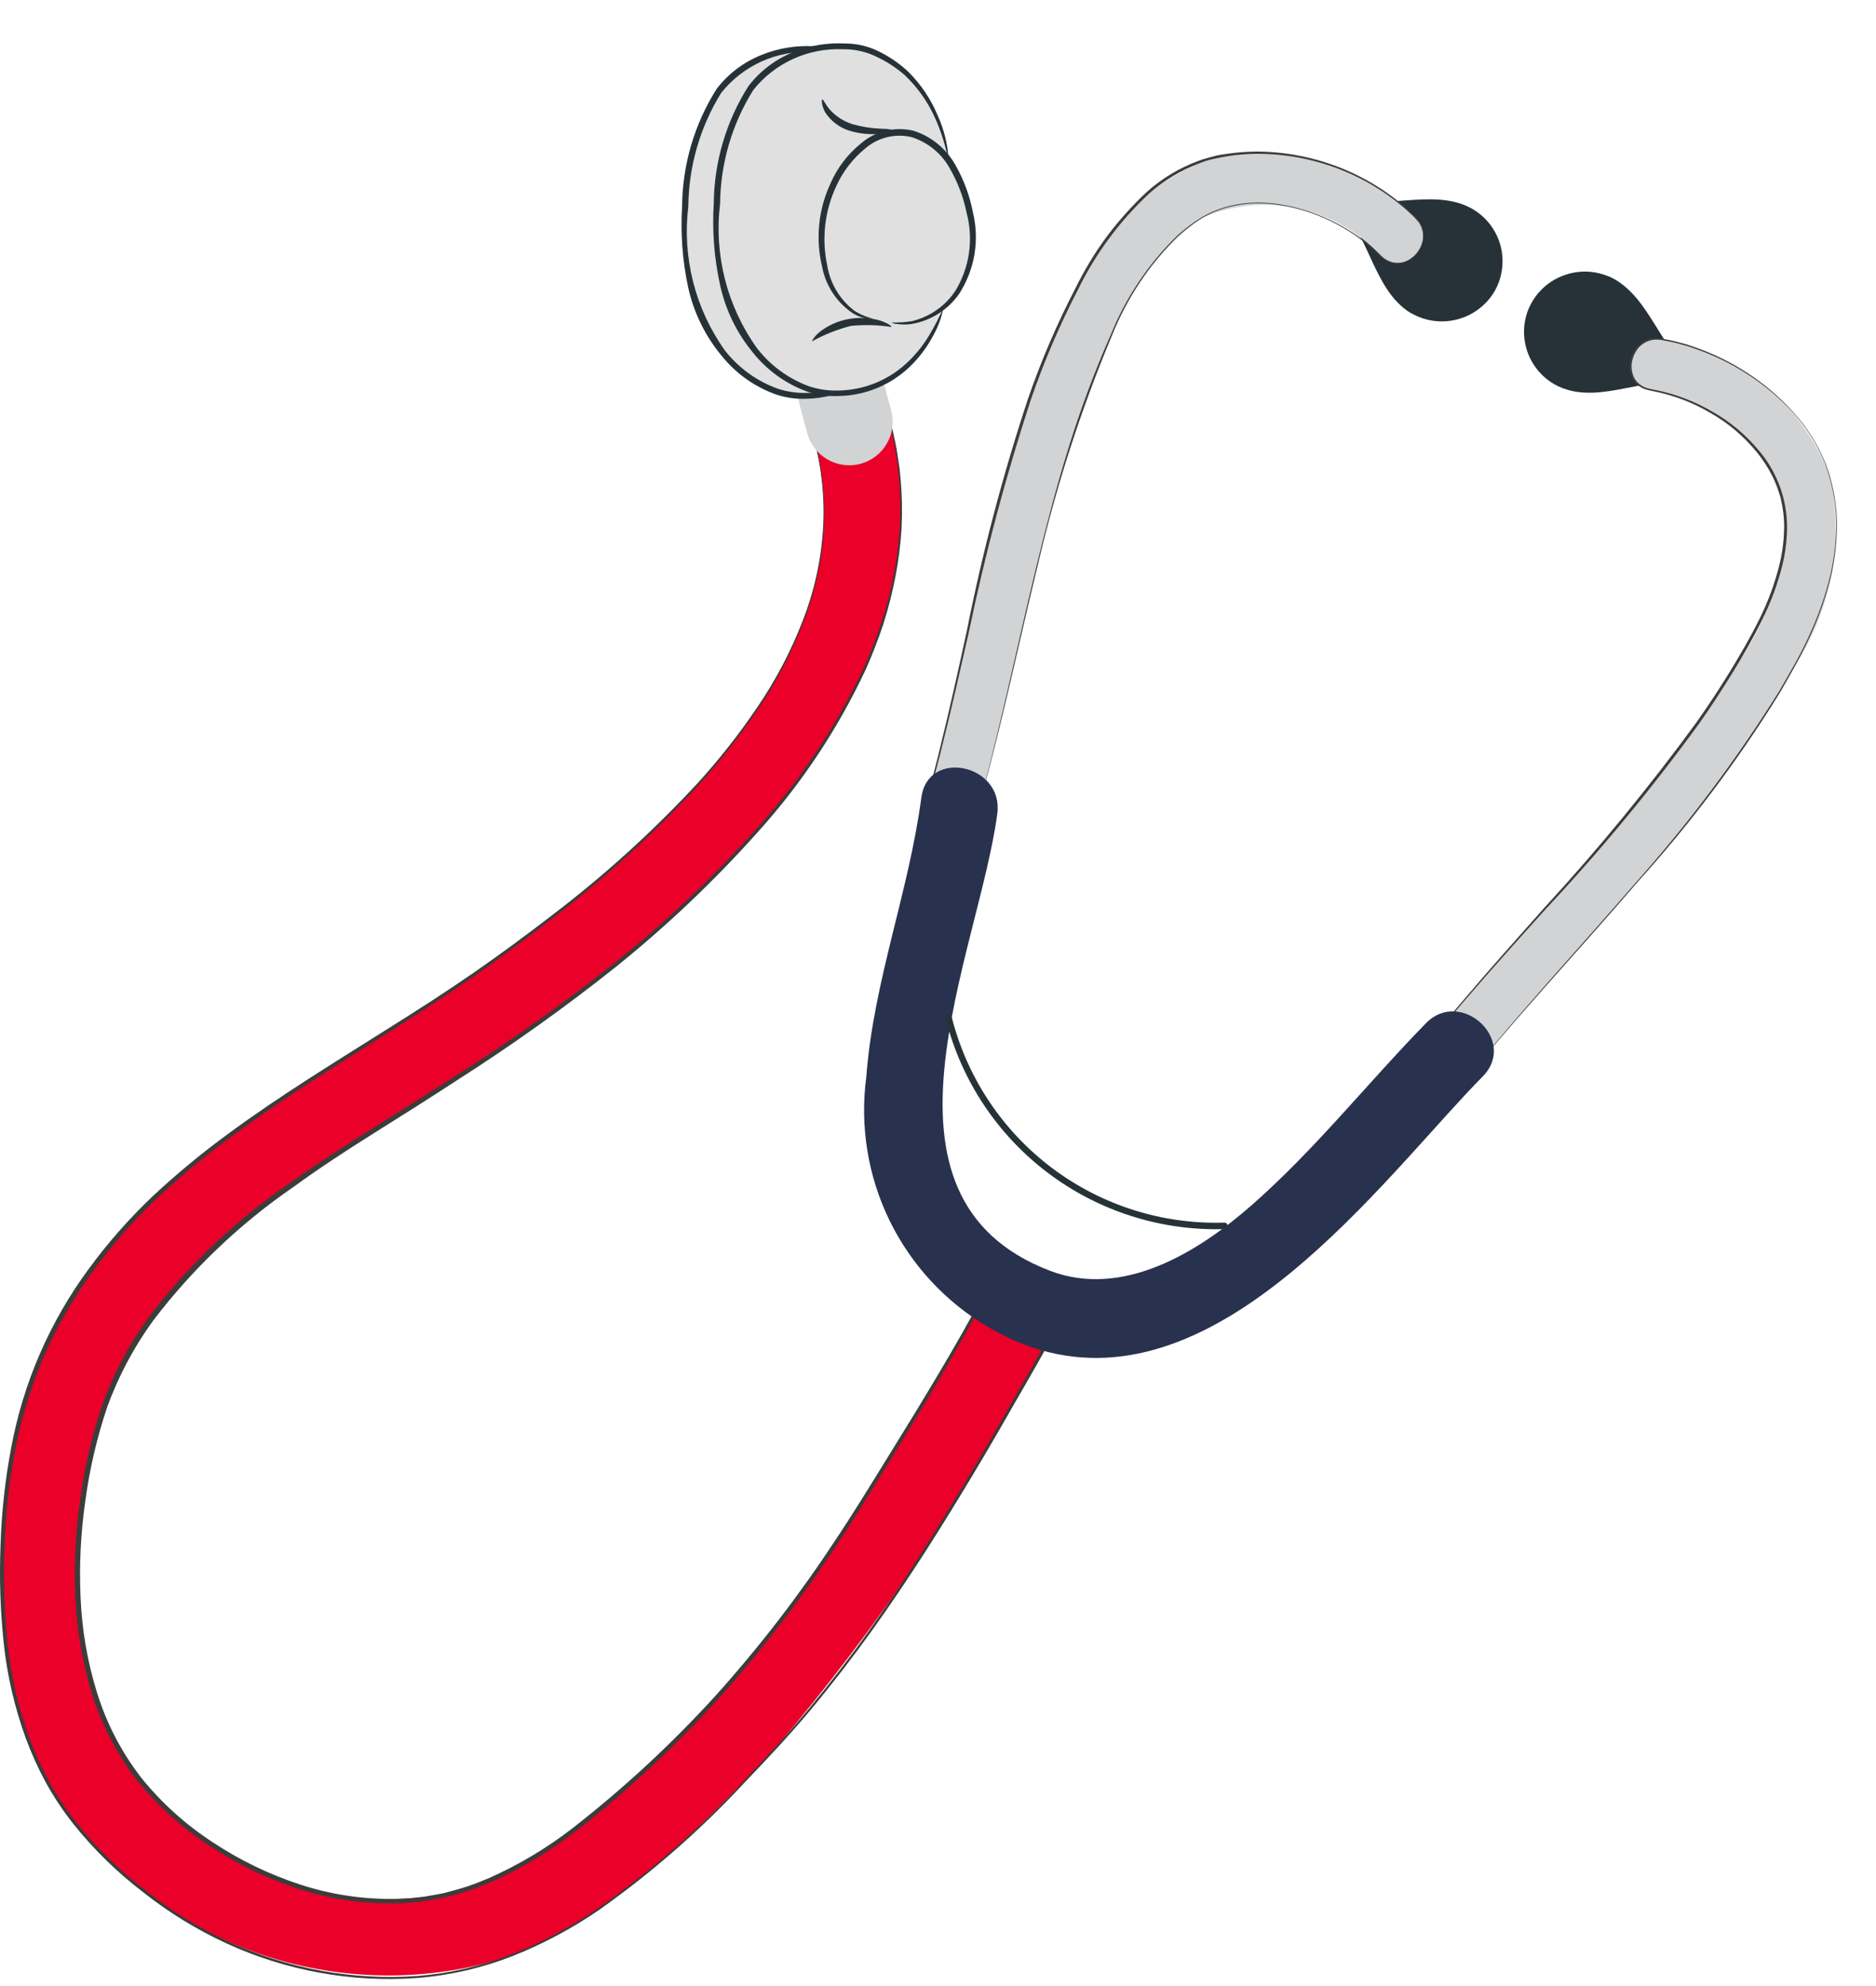 <svg width="34" height="36" viewBox="0 0 34 36" fill="none" xmlns="http://www.w3.org/2000/svg">
<path d="M30.671 6.974C29.908 6.762 29.064 7.32 28.324 7.037C28.187 6.985 28.063 6.906 27.957 6.805C27.852 6.703 27.768 6.582 27.71 6.448C27.653 6.314 27.622 6.169 27.621 6.023C27.62 5.877 27.648 5.733 27.704 5.597C27.761 5.464 27.843 5.342 27.947 5.24C28.051 5.138 28.174 5.058 28.309 5.004C28.444 4.949 28.589 4.922 28.734 4.923C28.88 4.925 29.024 4.955 29.158 5.012H29.164C29.928 5.356 30.095 6.432 30.812 6.856" fill="#263238"/>
<path d="M24.314 3.546C25.045 3.85 25.95 3.397 26.651 3.768C26.78 3.837 26.894 3.931 26.986 4.044C27.078 4.157 27.147 4.288 27.188 4.428C27.229 4.568 27.241 4.715 27.224 4.86C27.208 5.005 27.162 5.146 27.091 5.273C26.944 5.527 26.701 5.713 26.417 5.788C26.134 5.864 25.831 5.824 25.577 5.677H25.571C24.855 5.242 24.823 4.155 24.16 3.646" fill="#263238"/>
<path d="M14.708 7.798C15.953 11.852 11.781 15.38 8.884 17.453C7 18.801 4.924 19.846 3.167 21.37C2.112 22.26 1.275 23.379 0.719 24.642C0.227 25.894 -0.006 27.233 0.031 28.577C-0.007 29.798 0.243 31.01 0.761 32.117C1.551 33.538 2.8 34.648 4.304 35.267C5.807 35.886 7.476 35.977 9.038 35.525C11.012 34.842 12.685 33.17 14.067 31.669C15.919 29.491 17.522 27.112 18.844 24.577C18.959 24.375 19.069 24.17 19.176 23.964C19.252 23.8 19.262 23.612 19.203 23.441C19.144 23.269 19.021 23.127 18.86 23.044C18.699 22.96 18.512 22.943 18.338 22.994C18.164 23.045 18.016 23.162 17.926 23.319C17.262 24.587 16.492 25.813 15.742 27.032C15.009 28.241 14.178 29.389 13.258 30.463C12.485 31.347 11.639 32.165 10.729 32.908C10.046 33.497 9.259 33.953 8.409 34.253C7.44 34.496 6.424 34.481 5.463 34.21C4.502 33.938 3.628 33.42 2.93 32.706C1.178 31.016 1.164 28.227 1.73 26.012C2.37 23.515 4.548 21.89 6.62 20.589C8.263 19.608 9.84 18.521 11.342 17.336C14.227 14.949 17.285 11.394 16.051 7.371C15.995 7.193 15.87 7.045 15.704 6.959C15.538 6.873 15.345 6.857 15.166 6.913C14.989 6.97 14.84 7.095 14.754 7.261C14.668 7.426 14.652 7.62 14.708 7.798Z" fill="#EA0029"/>
<path d="M14.717 7.801C14.89 8.367 14.964 8.959 14.936 9.55C14.904 10.142 14.778 10.724 14.562 11.276C14.35 11.828 14.075 12.354 13.744 12.844C13.414 13.335 13.05 13.801 12.652 14.239C11.851 15.108 10.977 15.906 10.04 16.626C9.574 16.989 9.099 17.34 8.616 17.679C8.131 18.017 7.635 18.334 7.137 18.654C6.141 19.287 5.133 19.904 4.188 20.607C3.713 20.955 3.26 21.332 2.83 21.735C2.405 22.14 2.017 22.584 1.672 23.06C1.327 23.536 1.034 24.047 0.797 24.586C0.564 25.126 0.39 25.69 0.279 26.269C0.168 26.846 0.103 27.432 0.084 28.02C0.059 28.608 0.077 29.197 0.137 29.783C0.198 30.368 0.33 30.943 0.53 31.496C0.631 31.771 0.752 32.039 0.892 32.297C1.034 32.554 1.196 32.8 1.377 33.03C1.744 33.491 2.165 33.904 2.632 34.263C3.092 34.63 3.594 34.94 4.128 35.188C5.202 35.683 6.383 35.9 7.562 35.818C8.149 35.771 8.726 35.639 9.275 35.426C9.822 35.209 10.343 34.932 10.828 34.599C11.795 33.922 12.686 33.143 13.486 32.276C13.892 31.848 14.294 31.416 14.67 30.962C15.046 30.507 15.406 30.041 15.75 29.559C16.436 28.599 17.059 27.596 17.663 26.583C17.963 26.075 18.257 25.564 18.549 25.051C18.695 24.795 18.843 24.539 18.98 24.279C19.047 24.149 19.126 24.02 19.185 23.89C19.211 23.824 19.228 23.754 19.234 23.683C19.237 23.612 19.229 23.542 19.208 23.474C19.16 23.339 19.073 23.221 18.959 23.135C18.845 23.048 18.708 22.997 18.565 22.987C18.423 22.974 18.281 23.011 18.163 23.091C18.048 23.178 17.959 23.294 17.904 23.427C17.63 23.95 17.337 24.463 17.038 24.973C16.739 25.482 16.43 25.985 16.121 26.488C15.811 26.991 15.505 27.495 15.177 27.984C14.53 28.973 13.809 29.913 13.021 30.794C12.624 31.231 12.209 31.651 11.774 32.055C11.339 32.456 10.894 32.844 10.422 33.204C9.953 33.568 9.441 33.874 8.898 34.116C8.761 34.173 8.623 34.229 8.482 34.275C8.341 34.321 8.196 34.356 8.052 34.397L7.832 34.437C7.759 34.452 7.686 34.463 7.611 34.47C7.464 34.489 7.315 34.499 7.166 34.501C6.57 34.512 5.976 34.424 5.409 34.238C4.844 34.054 4.306 33.794 3.809 33.466C3.31 33.142 2.864 32.741 2.489 32.278C2.123 31.806 1.845 31.273 1.668 30.703C1.492 30.135 1.39 29.547 1.365 28.952C1.339 28.359 1.368 27.764 1.454 27.176C1.532 26.587 1.668 26.008 1.86 25.446C2.064 24.887 2.345 24.359 2.695 23.877C3.413 22.931 4.28 22.107 5.262 21.439C5.742 21.094 6.24 20.774 6.74 20.461C7.24 20.148 7.74 19.834 8.236 19.515C9.233 18.884 10.195 18.201 11.12 17.47C12.042 16.734 12.902 15.924 13.69 15.047C14.484 14.173 15.144 13.186 15.649 12.119C15.77 11.851 15.878 11.576 15.971 11.297C16.062 11.017 16.137 10.732 16.194 10.442C16.251 10.153 16.289 9.861 16.308 9.567C16.323 9.273 16.319 8.978 16.294 8.684C16.287 8.612 16.282 8.538 16.273 8.465L16.24 8.246C16.223 8.099 16.186 7.956 16.157 7.812C16.128 7.668 16.081 7.532 16.045 7.385C16.008 7.242 15.926 7.115 15.811 7.024C15.693 6.936 15.549 6.891 15.402 6.897C15.254 6.9 15.111 6.944 14.987 7.025C14.863 7.103 14.767 7.221 14.714 7.359C14.667 7.502 14.668 7.658 14.717 7.801ZM14.708 7.801C14.661 7.658 14.661 7.505 14.708 7.362C14.762 7.221 14.86 7.102 14.988 7.022C15.114 6.94 15.259 6.895 15.409 6.891C15.559 6.885 15.707 6.93 15.828 7.02C15.946 7.113 16.03 7.243 16.068 7.388C16.106 7.532 16.152 7.669 16.182 7.817C16.213 7.964 16.249 8.105 16.267 8.252L16.301 8.47C16.311 8.543 16.315 8.617 16.323 8.691C16.349 8.985 16.354 9.281 16.34 9.577C16.322 9.872 16.284 10.165 16.228 10.456C16.172 10.746 16.099 11.033 16.009 11.314C15.916 11.595 15.809 11.871 15.688 12.14C15.185 13.213 14.527 14.205 13.733 15.084C12.946 15.966 12.087 16.782 11.166 17.523C10.242 18.259 9.28 18.945 8.285 19.58C7.79 19.903 7.291 20.218 6.789 20.533C6.286 20.848 5.795 21.169 5.319 21.515C4.348 22.183 3.489 23.001 2.775 23.939C2.43 24.414 2.153 24.934 1.95 25.485C1.761 26.041 1.626 26.614 1.548 27.196C1.463 27.778 1.434 28.366 1.46 28.953C1.484 29.54 1.584 30.121 1.758 30.681C1.931 31.241 2.204 31.765 2.563 32.228C2.932 32.684 3.37 33.078 3.862 33.398C4.351 33.721 4.882 33.978 5.44 34.16C5.998 34.343 6.582 34.43 7.168 34.42C7.314 34.418 7.46 34.408 7.605 34.39C7.677 34.383 7.75 34.372 7.821 34.357L8.036 34.318C8.176 34.279 8.316 34.245 8.458 34.198C8.599 34.151 8.733 34.098 8.867 34.041C9.404 33.802 9.91 33.5 10.375 33.14C11.304 32.416 12.171 31.613 12.964 30.742C13.752 29.866 14.473 28.931 15.121 27.946C15.449 27.456 15.757 26.953 16.067 26.45C16.378 25.947 16.687 25.446 16.988 24.939C17.29 24.432 17.582 23.92 17.858 23.399C17.919 23.258 18.015 23.136 18.139 23.044C18.267 22.957 18.422 22.917 18.576 22.931C18.729 22.943 18.876 22.998 18.998 23.092C19.12 23.185 19.212 23.312 19.264 23.457C19.286 23.53 19.295 23.607 19.291 23.684C19.284 23.761 19.267 23.835 19.238 23.907C19.175 24.045 19.099 24.169 19.031 24.3C18.892 24.561 18.744 24.817 18.598 25.073C18.304 25.585 18.007 26.095 17.707 26.604C17.106 27.619 16.475 28.619 15.787 29.579C15.441 30.058 15.081 30.526 14.702 30.982C14.323 31.437 13.92 31.867 13.514 32.291C12.711 33.159 11.82 33.941 10.854 34.623C10.366 34.958 9.842 35.237 9.292 35.456C8.74 35.672 8.159 35.806 7.567 35.854C6.38 35.94 5.19 35.725 4.108 35.229C3.569 34.981 3.062 34.669 2.597 34.301C2.125 33.941 1.699 33.525 1.329 33.061C1.145 32.828 0.98 32.58 0.836 32.321C0.694 32.06 0.571 31.789 0.468 31.511C0.265 30.953 0.13 30.373 0.067 29.783C0.005 29.193 -0.014 28.599 0.01 28.006C0.028 27.414 0.092 26.824 0.203 26.242C0.42 25.071 0.899 23.964 1.605 23.005C1.955 22.526 2.348 22.081 2.778 21.673C3.211 21.27 3.668 20.893 4.146 20.544C5.098 19.842 6.11 19.229 7.106 18.599C7.606 18.285 8.102 17.966 8.587 17.63C9.071 17.295 9.546 16.944 10.013 16.584C10.952 15.869 11.828 15.074 12.631 14.209C13.029 13.774 13.394 13.31 13.724 12.821C14.056 12.334 14.332 11.81 14.545 11.26C14.761 10.71 14.887 10.13 14.919 9.541C14.949 8.954 14.877 8.366 14.708 7.804V7.801Z" fill="#3C3C3B"/>
<path d="M17.786 14.458C18.518 11.776 18.924 9.013 19.994 6.431C20.317 5.442 20.937 4.578 21.771 3.956C22.316 3.716 22.922 3.652 23.506 3.773C24.089 3.895 24.619 4.197 25.022 4.635C25.449 5.066 26.082 4.374 25.658 3.946C25.185 3.476 24.603 3.13 23.964 2.94C23.325 2.749 22.648 2.72 21.995 2.855C21.441 3.055 20.935 3.368 20.509 3.775C20.083 4.182 19.747 4.673 19.522 5.218C18.051 8.012 17.686 11.258 16.866 14.266C16.709 14.848 17.628 15.045 17.786 14.458Z" fill="#D1D3D4"/>
<path d="M17.783 14.458C18.157 13.056 18.452 11.631 18.795 10.219C18.967 9.513 19.151 8.809 19.367 8.115C19.582 7.42 19.836 6.738 20.129 6.072C20.403 5.394 20.814 4.781 21.337 4.27C21.473 4.148 21.619 4.038 21.774 3.942C21.932 3.849 22.102 3.779 22.28 3.736C22.458 3.692 22.64 3.67 22.823 3.671C23.005 3.675 23.187 3.696 23.365 3.735C23.722 3.812 24.064 3.946 24.378 4.132C24.455 4.18 24.534 4.226 24.608 4.28C24.645 4.306 24.683 4.331 24.719 4.359L24.826 4.445C24.898 4.501 24.96 4.568 25.029 4.632C25.091 4.697 25.171 4.741 25.259 4.76C25.347 4.775 25.437 4.761 25.517 4.719C25.595 4.676 25.662 4.614 25.711 4.54C25.759 4.464 25.786 4.378 25.791 4.288C25.791 4.199 25.766 4.112 25.718 4.037C25.662 3.967 25.599 3.902 25.531 3.843C25.467 3.779 25.393 3.725 25.324 3.667C25.255 3.608 25.178 3.559 25.106 3.505C25.034 3.451 24.954 3.411 24.877 3.358C24.25 2.989 23.536 2.792 22.808 2.788C22.627 2.788 22.446 2.801 22.267 2.828C22.174 2.842 22.09 2.861 22.002 2.879C21.914 2.897 21.827 2.924 21.744 2.958C21.405 3.084 21.092 3.272 20.823 3.512C20.292 4.008 19.857 4.596 19.538 5.248C19.204 5.892 18.918 6.561 18.682 7.247C18.23 8.628 17.855 10.032 17.56 11.455C17.399 12.164 17.24 12.872 17.062 13.578C17.02 13.754 16.969 13.929 16.925 14.105C16.899 14.191 16.878 14.28 16.863 14.368C16.857 14.458 16.88 14.548 16.93 14.623C16.985 14.695 17.059 14.749 17.144 14.78C17.229 14.81 17.32 14.819 17.409 14.805C17.499 14.793 17.583 14.754 17.651 14.693C17.716 14.629 17.761 14.547 17.783 14.458ZM17.783 14.458C17.758 14.547 17.71 14.627 17.643 14.69C17.575 14.752 17.49 14.793 17.399 14.806C17.308 14.82 17.216 14.812 17.129 14.782C17.042 14.751 16.966 14.695 16.91 14.622C16.859 14.545 16.834 14.453 16.841 14.36C16.855 14.27 16.875 14.181 16.901 14.094C16.946 13.918 16.994 13.743 17.035 13.566C17.21 12.861 17.366 12.152 17.521 11.442C17.804 10.015 18.175 8.607 18.632 7.226C18.869 6.538 19.157 5.869 19.492 5.223C19.814 4.566 20.253 3.974 20.788 3.476C21.061 3.232 21.379 3.041 21.723 2.915C21.808 2.881 21.899 2.862 21.986 2.836C22.073 2.81 22.165 2.8 22.255 2.786C22.436 2.76 22.618 2.747 22.801 2.747C23.534 2.755 24.252 2.956 24.883 3.331C24.959 3.38 25.037 3.424 25.113 3.479C25.188 3.533 25.262 3.583 25.331 3.642C25.401 3.701 25.474 3.755 25.538 3.821C25.607 3.881 25.669 3.947 25.725 4.019C25.776 4.098 25.802 4.189 25.801 4.283C25.796 4.376 25.767 4.466 25.717 4.545C25.665 4.622 25.596 4.686 25.515 4.732C25.432 4.775 25.337 4.789 25.244 4.773C25.154 4.753 25.071 4.706 25.006 4.639C24.939 4.578 24.877 4.512 24.805 4.452L24.699 4.366C24.663 4.339 24.625 4.314 24.589 4.286C24.516 4.232 24.438 4.186 24.361 4.139C24.049 3.954 23.708 3.821 23.353 3.746C23.176 3.709 22.995 3.688 22.814 3.685C22.633 3.685 22.453 3.708 22.277 3.752C22.102 3.795 21.934 3.865 21.779 3.957C21.626 4.053 21.481 4.162 21.347 4.284C20.83 4.794 20.423 5.406 20.153 6.081C19.592 7.421 19.144 8.806 18.814 10.22C18.47 11.634 18.172 13.058 17.786 14.459L17.783 14.458Z" fill="#3C3C3B"/>
<path d="M26.788 19.294C28.752 16.899 31.081 14.751 32.571 12C33.208 10.993 33.42 9.775 33.161 8.612C32.911 7.972 32.499 7.408 31.965 6.976C31.43 6.544 30.792 6.259 30.113 6.15C29.52 6.057 29.321 6.969 29.92 7.067C30.491 7.145 31.027 7.391 31.459 7.774C31.89 8.157 32.198 8.66 32.343 9.218C32.374 10.257 32.053 11.275 31.432 12.108C29.97 14.54 27.885 16.486 26.102 18.661C25.716 19.124 26.405 19.761 26.788 19.294Z" fill="#D1D3D4"/>
<path d="M26.783 19.293C27.703 18.171 28.694 17.103 29.643 16.003C30.61 14.918 31.482 13.754 32.251 12.521C32.431 12.206 32.619 11.894 32.769 11.564C32.924 11.236 33.05 10.895 33.143 10.545C33.235 10.194 33.281 9.833 33.279 9.47C33.273 9.107 33.205 8.748 33.078 8.408C32.943 8.07 32.749 7.76 32.505 7.491C32.262 7.221 31.984 6.985 31.679 6.788C31.375 6.59 31.047 6.431 30.703 6.314C30.66 6.3 30.618 6.284 30.575 6.271L30.444 6.235C30.357 6.209 30.268 6.193 30.179 6.175L30.113 6.162L30.046 6.157C30.002 6.155 29.958 6.159 29.914 6.169C29.829 6.193 29.752 6.241 29.693 6.307C29.637 6.376 29.598 6.458 29.58 6.545C29.563 6.632 29.569 6.722 29.599 6.805C29.629 6.888 29.689 6.957 29.767 6.999C29.786 7.008 29.805 7.021 29.826 7.028L29.889 7.045C29.931 7.057 29.978 7.064 30.022 7.073C30.38 7.146 30.724 7.278 31.039 7.464C31.358 7.645 31.641 7.882 31.875 8.164C32.114 8.445 32.277 8.782 32.348 9.144C32.383 9.324 32.395 9.508 32.384 9.691C32.375 9.874 32.349 10.056 32.306 10.233C32.218 10.588 32.09 10.931 31.926 11.257C31.764 11.584 31.582 11.9 31.391 12.209C31.199 12.519 31.001 12.824 30.791 13.121C29.935 14.296 29.007 15.418 28.013 16.48C27.527 17.019 27.04 17.559 26.567 18.111C26.447 18.247 26.332 18.391 26.215 18.527C26.154 18.594 26.099 18.666 26.049 18.741C26.005 18.82 25.986 18.91 25.994 19C26.003 19.089 26.035 19.175 26.088 19.248C26.143 19.32 26.214 19.378 26.296 19.417C26.379 19.453 26.471 19.461 26.559 19.44C26.647 19.415 26.725 19.363 26.783 19.293ZM26.783 19.293C26.725 19.364 26.647 19.416 26.559 19.443C26.47 19.465 26.376 19.457 26.291 19.421C26.208 19.382 26.135 19.323 26.079 19.25C26.024 19.177 25.989 19.09 25.979 18.998C25.97 18.906 25.989 18.814 26.033 18.732C26.083 18.656 26.139 18.584 26.199 18.515C26.315 18.375 26.43 18.235 26.549 18.098C27.017 17.544 27.504 17.002 27.986 16.458C28.969 15.389 29.891 14.265 30.748 13.092C30.957 12.795 31.157 12.492 31.347 12.183C31.534 11.874 31.721 11.56 31.88 11.236C32.042 10.913 32.168 10.572 32.254 10.221C32.297 10.046 32.323 9.867 32.331 9.686C32.342 9.506 32.331 9.326 32.297 9.149L32.269 9.017C32.257 8.974 32.242 8.932 32.228 8.889C32.2 8.803 32.166 8.72 32.127 8.639C32.046 8.478 31.948 8.327 31.833 8.188C31.603 7.908 31.325 7.672 31.011 7.492C30.7 7.306 30.36 7.174 30.006 7.1C29.961 7.09 29.918 7.084 29.872 7.071L29.805 7.052C29.783 7.044 29.763 7.031 29.742 7.021C29.659 6.975 29.595 6.901 29.563 6.811C29.531 6.723 29.525 6.627 29.543 6.535C29.563 6.444 29.605 6.359 29.664 6.286C29.727 6.217 29.808 6.166 29.898 6.141C29.944 6.131 29.99 6.127 30.037 6.129L30.106 6.134L30.173 6.148C30.267 6.166 30.352 6.183 30.44 6.209L30.572 6.244C30.616 6.258 30.658 6.273 30.701 6.288C31.045 6.407 31.374 6.568 31.679 6.768C31.985 6.967 32.263 7.205 32.505 7.477C32.751 7.747 32.947 8.059 33.084 8.397C33.214 8.738 33.284 9.1 33.291 9.465C33.295 9.83 33.25 10.194 33.159 10.547C33.066 10.9 32.941 11.245 32.785 11.575C32.635 11.907 32.448 12.22 32.269 12.537C31.505 13.775 30.629 14.941 29.651 16.019C28.711 17.116 27.718 18.179 26.789 19.295L26.783 19.293Z" fill="#3C3C3B"/>
<path d="M25.843 18.548C24.78 19.637 23.836 20.834 22.69 21.841C21.717 22.697 20.352 23.54 19.028 23.034C15.543 21.701 17.737 17.293 18.075 14.748C18.193 13.856 16.818 13.557 16.698 14.458C16.471 16.17 15.829 17.795 15.7 19.526C15.582 20.417 15.73 21.323 16.125 22.13C16.52 22.937 17.145 23.609 17.921 24.062C21.262 26.017 24.295 22.326 26.288 20.135C26.48 19.923 26.675 19.713 26.876 19.509C27.512 18.853 26.474 17.902 25.843 18.548Z" fill="#28324E"/>
<path d="M16.152 7.441C16.206 7.642 16.178 7.858 16.074 8.039C15.97 8.22 15.798 8.353 15.596 8.407C15.394 8.461 15.179 8.433 14.998 8.329C14.816 8.225 14.684 8.053 14.63 7.851L14.496 7.356C14.441 7.155 14.47 6.939 14.574 6.758C14.678 6.577 14.85 6.444 15.052 6.39C15.254 6.336 15.469 6.364 15.65 6.468C15.831 6.572 15.964 6.744 16.018 6.946L16.152 7.441Z" fill="#D1D3D4"/>
<path d="M16.618 2.975C16.566 2.471 16.372 1.992 16.057 1.594C15.9 1.387 15.699 1.216 15.469 1.094C15.239 0.972 14.986 0.901 14.726 0.886C14.374 0.868 14.025 0.942 13.71 1.1C13.396 1.258 13.128 1.494 12.933 1.787C12.637 2.388 12.463 3.042 12.42 3.71C12.378 4.379 12.468 5.05 12.686 5.683C12.823 6.08 13.068 6.43 13.393 6.695C13.719 6.959 14.112 7.127 14.528 7.179C14.987 7.183 15.434 7.031 15.797 6.75C16.159 6.468 16.416 6.072 16.526 5.626" fill="#E0E0E0"/>
<path d="M16.524 5.626C16.488 5.814 16.42 5.994 16.324 6.159C16.216 6.357 16.079 6.538 15.917 6.694C15.7 6.902 15.436 7.056 15.148 7.143C14.98 7.194 14.807 7.222 14.632 7.227C14.442 7.237 14.252 7.212 14.071 7.153C13.674 7.013 13.325 6.763 13.065 6.432C12.772 6.075 12.568 5.652 12.47 5.2C12.368 4.72 12.332 4.228 12.362 3.737C12.369 2.983 12.586 2.246 12.99 1.609C13.202 1.333 13.485 1.12 13.809 0.993C14.103 0.875 14.419 0.822 14.735 0.838C14.965 0.836 15.192 0.892 15.395 1C15.575 1.094 15.741 1.212 15.888 1.35C16.119 1.582 16.303 1.857 16.429 2.159C16.513 2.35 16.571 2.552 16.601 2.759C16.609 2.813 16.614 2.867 16.616 2.922C16.619 2.941 16.619 2.96 16.616 2.978C16.565 2.705 16.483 2.438 16.369 2.184C16.237 1.895 16.051 1.633 15.821 1.413C15.672 1.282 15.506 1.173 15.328 1.087C15.138 0.989 14.926 0.94 14.712 0.942C14.399 0.927 14.088 0.986 13.803 1.114C13.517 1.243 13.267 1.438 13.072 1.682C12.688 2.3 12.482 3.012 12.475 3.739C12.362 4.665 12.599 5.599 13.141 6.357C13.389 6.672 13.72 6.911 14.097 7.046C14.268 7.102 14.448 7.128 14.628 7.122C14.794 7.121 14.96 7.097 15.12 7.051C15.396 6.972 15.649 6.829 15.86 6.634C16.021 6.487 16.16 6.316 16.273 6.128C16.366 5.966 16.45 5.798 16.524 5.626Z" fill="#263238"/>
<path d="M17.196 2.927C17.144 2.423 16.949 1.944 16.635 1.546C16.478 1.338 16.277 1.167 16.047 1.045C15.818 0.923 15.564 0.852 15.304 0.838C14.953 0.82 14.603 0.894 14.289 1.052C13.975 1.209 13.707 1.446 13.511 1.738C13.215 2.339 13.041 2.993 12.998 3.662C12.956 4.331 13.046 5.001 13.264 5.635C13.401 6.031 13.646 6.382 13.972 6.646C14.297 6.911 14.69 7.079 15.107 7.131C15.565 7.134 16.012 6.983 16.374 6.702C16.737 6.42 16.994 6.025 17.104 5.58" fill="#E0E0E0"/>
<path d="M17.098 5.579C17.062 5.766 16.994 5.946 16.898 6.11C16.791 6.308 16.654 6.488 16.491 6.645C16.146 6.978 15.687 7.168 15.207 7.178C15.017 7.187 14.826 7.162 14.646 7.104C14.249 6.964 13.9 6.713 13.639 6.383C13.346 6.026 13.143 5.603 13.047 5.15C12.943 4.67 12.905 4.178 12.936 3.688C12.943 2.934 13.161 2.197 13.565 1.56C13.777 1.284 14.059 1.071 14.383 0.943C14.677 0.825 14.993 0.772 15.309 0.788C15.54 0.787 15.767 0.844 15.97 0.954C16.149 1.046 16.315 1.163 16.462 1.301C16.695 1.533 16.879 1.809 17.003 2.113C17.087 2.303 17.145 2.504 17.175 2.71C17.178 2.764 17.184 2.819 17.193 2.872C17.195 2.891 17.195 2.91 17.193 2.929C17.142 2.656 17.059 2.39 16.946 2.137C16.816 1.846 16.629 1.583 16.398 1.363C16.249 1.233 16.083 1.123 15.905 1.038C15.714 0.941 15.503 0.891 15.289 0.893C14.977 0.878 14.666 0.937 14.381 1.065C14.096 1.194 13.846 1.388 13.652 1.632C13.266 2.25 13.058 2.962 13.051 3.69C12.938 4.615 13.175 5.549 13.717 6.308C13.961 6.625 14.29 6.866 14.666 7.003C14.836 7.059 15.015 7.085 15.194 7.079C15.651 7.072 16.09 6.897 16.426 6.587C16.587 6.439 16.726 6.269 16.838 6.081C16.936 5.919 17.022 5.752 17.098 5.579Z" fill="#263238"/>
<path d="M16.146 5.853C16.419 5.888 16.697 5.832 16.936 5.695C17.175 5.557 17.362 5.345 17.47 5.091C17.675 4.574 17.675 3.998 17.47 3.481C17.385 3.213 17.245 2.966 17.058 2.756C16.869 2.544 16.603 2.415 16.319 2.396C16.113 2.407 15.913 2.468 15.735 2.572C15.557 2.677 15.407 2.822 15.298 2.997C15.107 3.268 14.977 3.578 14.917 3.905C14.857 4.231 14.868 4.567 14.95 4.888C15.063 5.318 15.379 5.754 15.82 5.767" fill="#E0E0E0"/>
<path d="M15.827 5.775H15.729C15.634 5.763 15.542 5.731 15.46 5.681C15.315 5.584 15.19 5.459 15.094 5.314C14.998 5.168 14.931 5.005 14.899 4.833C14.778 4.327 14.832 3.796 15.052 3.324C15.175 3.041 15.365 2.793 15.605 2.599C15.734 2.488 15.887 2.409 16.053 2.37C16.218 2.33 16.391 2.33 16.556 2.37C16.88 2.473 17.151 2.696 17.316 2.992C17.467 3.257 17.574 3.545 17.632 3.845C17.693 4.095 17.703 4.356 17.661 4.61C17.618 4.864 17.524 5.107 17.385 5.324C17.285 5.468 17.158 5.59 17.01 5.684C16.863 5.778 16.699 5.842 16.527 5.872C16.433 5.886 16.339 5.886 16.246 5.872C16.213 5.869 16.182 5.859 16.152 5.845C16.276 5.849 16.398 5.842 16.52 5.823C16.845 5.747 17.129 5.551 17.314 5.273C17.442 5.063 17.526 4.83 17.561 4.587C17.596 4.344 17.582 4.097 17.519 3.86C17.461 3.574 17.357 3.3 17.211 3.048C17.062 2.781 16.817 2.581 16.526 2.487C16.379 2.451 16.227 2.451 16.08 2.486C15.934 2.521 15.798 2.591 15.684 2.689C15.46 2.871 15.281 3.102 15.161 3.364C14.948 3.813 14.888 4.319 14.991 4.805C15.043 5.134 15.219 5.43 15.484 5.632C15.589 5.7 15.705 5.749 15.827 5.775Z" fill="#263238"/>
<path d="M14.904 1.802C14.923 1.802 14.95 1.88 15.035 1.982C15.147 2.109 15.292 2.202 15.454 2.252C15.623 2.3 15.796 2.327 15.972 2.333C16.107 2.333 16.196 2.355 16.196 2.372C16.196 2.389 16.112 2.41 15.972 2.424C15.783 2.444 15.592 2.427 15.411 2.374C15.222 2.32 15.06 2.199 14.954 2.034C14.884 1.903 14.889 1.805 14.904 1.802Z" fill="#263238"/>
<path d="M14.711 6.19C14.748 6.12 14.801 6.058 14.864 6.01C15.017 5.893 15.196 5.815 15.385 5.782C15.574 5.748 15.768 5.757 15.953 5.811C16.091 5.858 16.165 5.912 16.157 5.927C15.913 5.889 15.664 5.883 15.418 5.908C15.171 5.972 14.934 6.067 14.711 6.19Z" fill="#263238"/>
<path d="M17.142 18.476C17.425 19.59 18.08 20.574 18.998 21.265C19.916 21.956 21.042 22.314 22.191 22.279C22.266 22.279 22.266 22.16 22.191 22.162C21.067 22.197 19.965 21.848 19.067 21.172C18.169 20.496 17.528 19.534 17.251 18.445C17.247 18.43 17.237 18.417 17.224 18.41C17.21 18.402 17.194 18.4 17.18 18.404C17.165 18.408 17.152 18.418 17.144 18.431C17.137 18.445 17.135 18.461 17.139 18.476L17.142 18.476Z" fill="#263238"/>
</svg>

